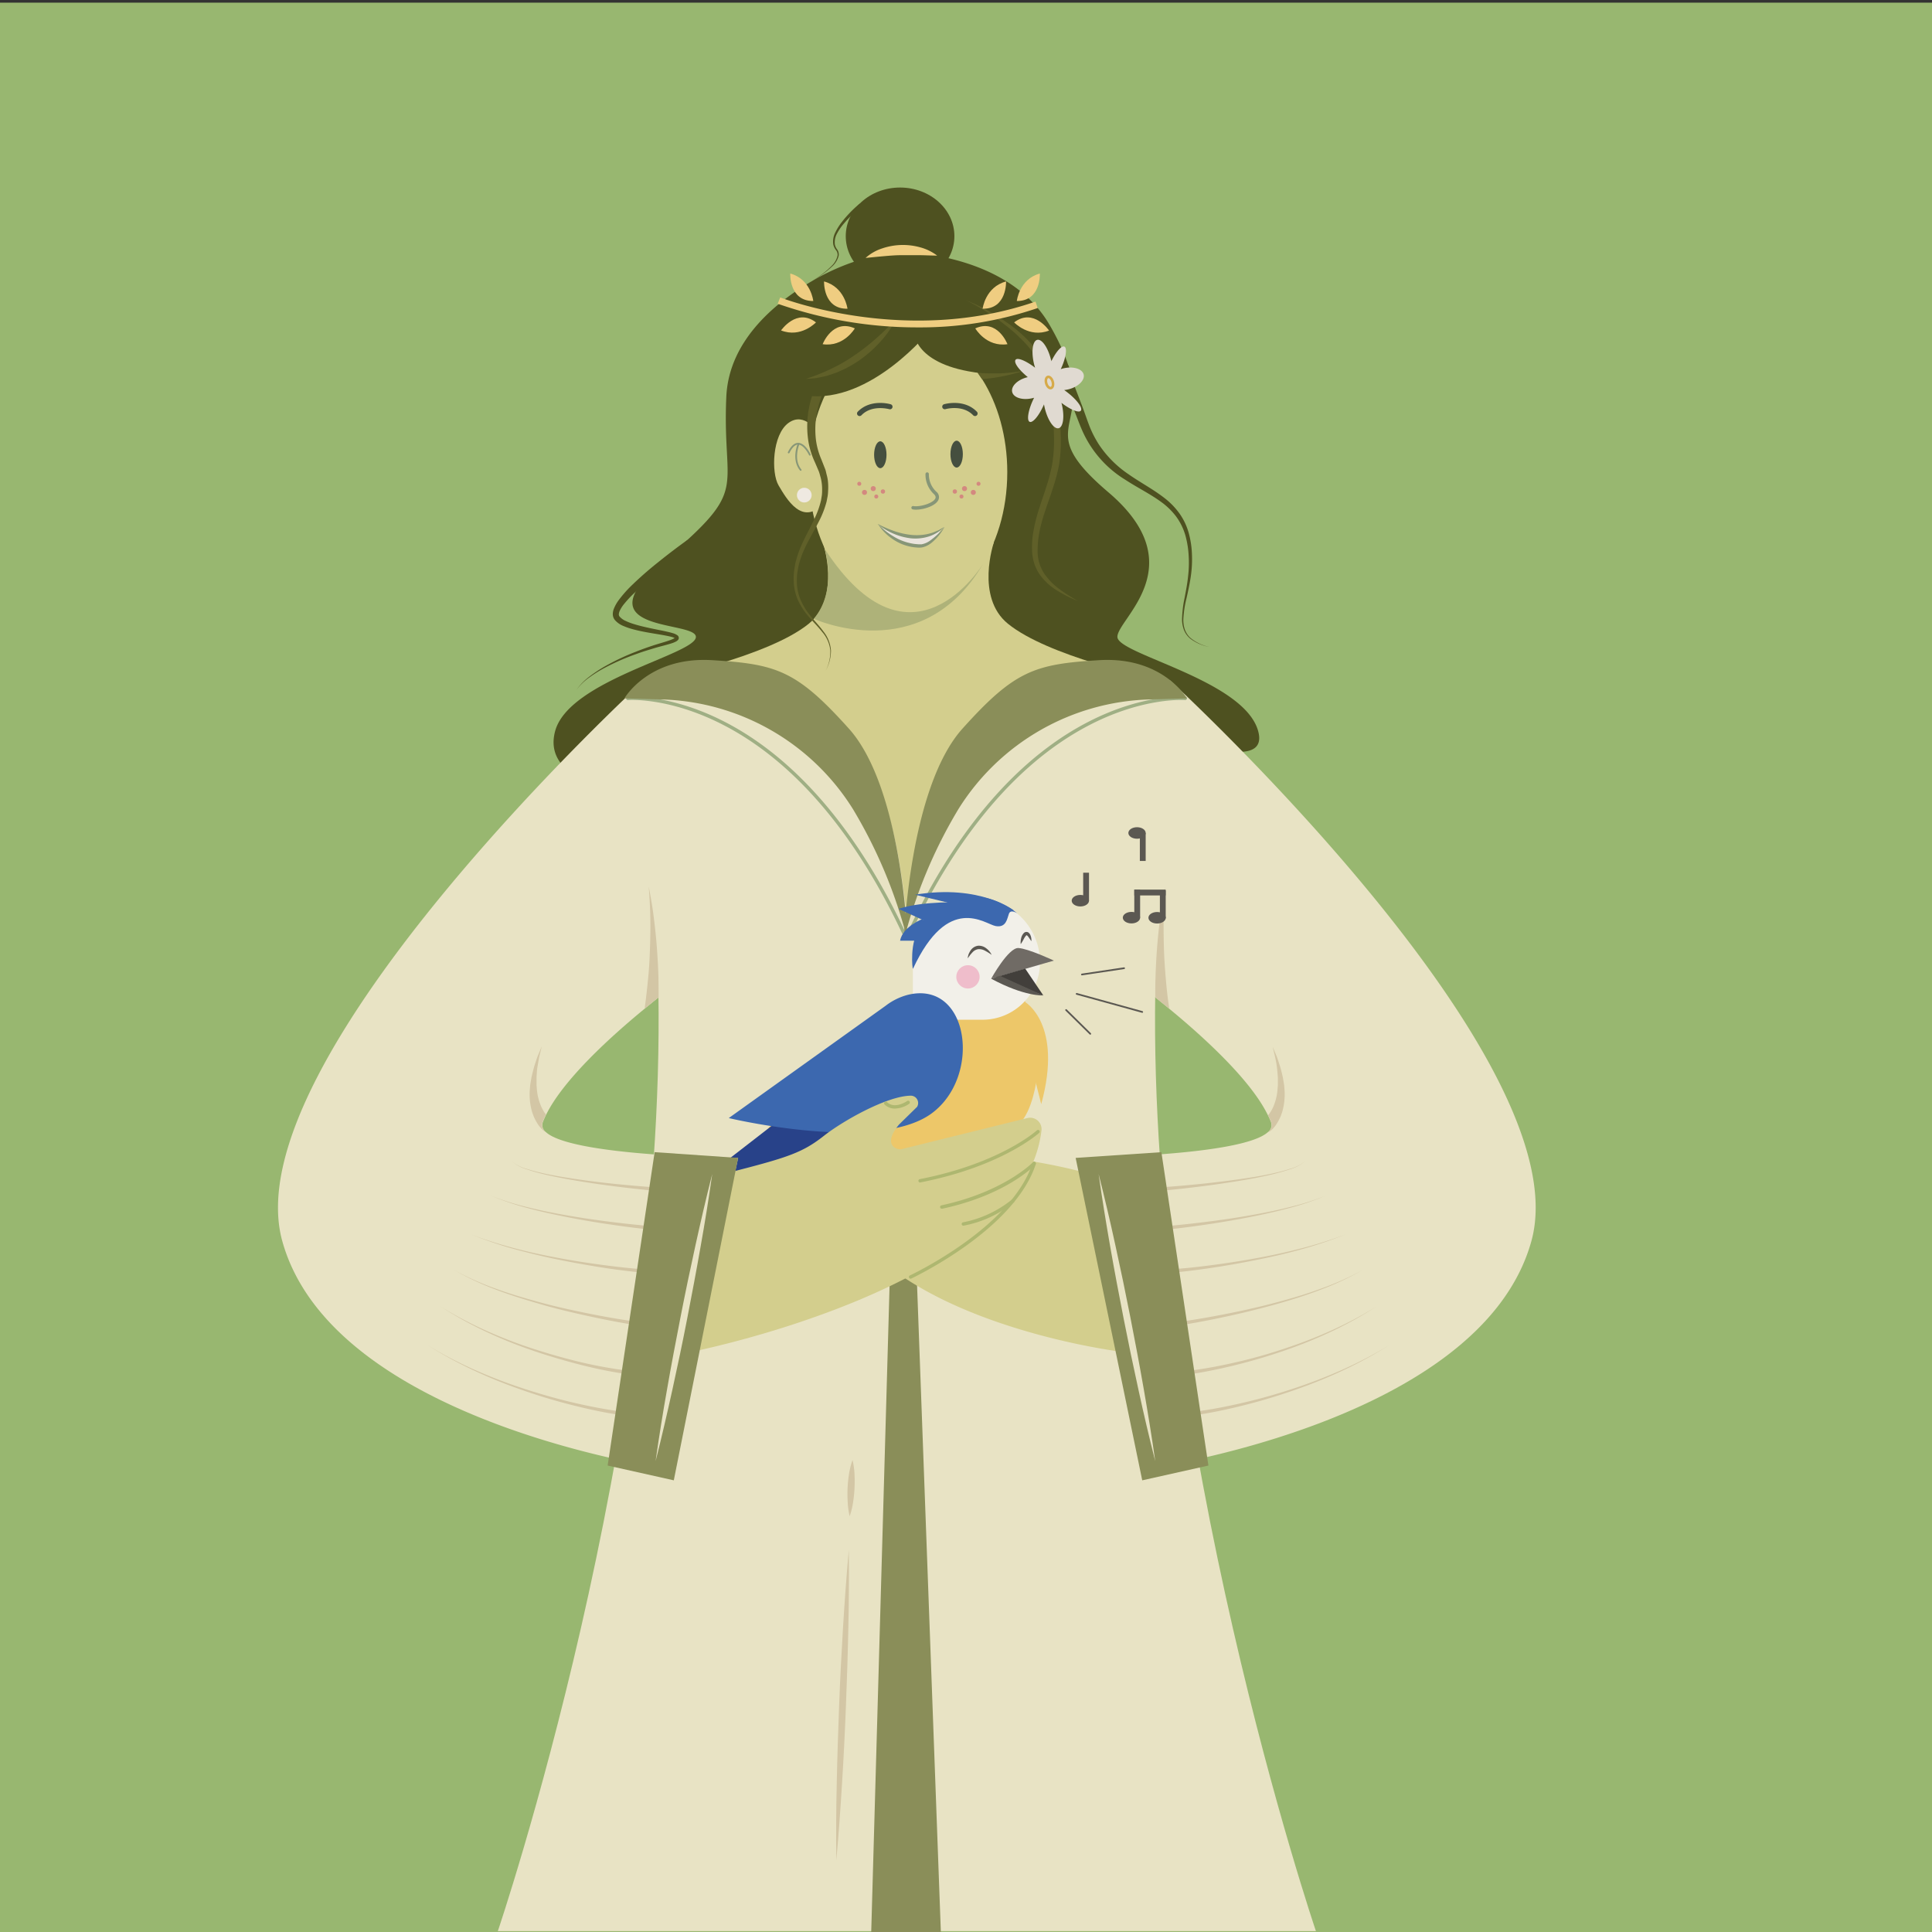 <svg xmlns="http://www.w3.org/2000/svg" viewBox="0 0 566.93 566.93"><rect x="0" y="0" width="566.93" height="566.93" fill="#333333" stroke="none"/><defs><style>.cls-1{fill:#98b770;}.cls-2{fill:#4e5120;}.cls-3{fill:#d3ce8d;}.cls-4{fill:#e8e3c4;}.cls-5{fill:#edc769;}.cls-6{fill:#f2f0e9;}.cls-7{fill:#284289;}.cls-8{fill:#3c68af;}.cls-9{fill:#8a8e59;}.cls-10{fill:#9faf84;}.cls-11{fill:#eae4dc;}.cls-12{fill:#454f3f;}.cls-13{fill:#879677;}.cls-14{fill:#5b5852;}.cls-15{fill:#606029;}.cls-16{fill:#efbdcb;}.cls-17,.cls-19{fill:#706b65;}.cls-18{fill:#423f3b;}.cls-19{stroke:#5b5852;stroke-linecap:round;stroke-width:0.5px;}.cls-19,.cls-27{stroke-miterlimit:10;}.cls-20{fill:#aeb279;}.cls-21{fill:#aeb770;}.cls-22{fill:#d3897f;}.cls-23{fill:#efe9e1;}.cls-24{fill:#d3c6a5;}.cls-25{fill:#efcd81;}.cls-26{fill:#e0dad1;}.cls-27{fill:none;stroke:#d6aa49;stroke-width:0.75px;}</style></defs><g id="BG"><rect class="cls-1" x="-1.79" y="0.78" width="569.21" height="567.13"/></g><g id="Hair"><path class="cls-2" d="M262.62,73.88s32.5-.66,45.34,21.41c18.26,31.4-8.21,27.48,17.29,49.17s2.23,37.43,2.65,42.53,37.22,12.59,41.3,27.55-33.95-2.32-33.95-2.32h-69.7l.11,13.43-3.13,6.57H182.85s-24-2.72-19.95-17.68,40.87-22.45,41.3-27.55-34.86-.85-9.35-22.53,17-19.56,18.28-48c.76-17.1,15.3-28.52,26.81-34.93a66.25,66.25,0,0,1,20.14-7.18c.85-.16,1.69-.3,2.54-.43Z"/></g><g id="Skin"><path class="cls-3" d="M342.14,199.91c-5.41-1-34.72-7.43-46.36-16.87-9.65-7.83-4.14-23.86-4.14-23.86l-23.4-.2v0h-3.39v0l-23.4.2s5.51,16-4.14,23.86c-11.64,9.44-41.76,15.91-47.17,16.87s65.51,61.31,65.51,61.31l10.89,9.67,10.9-9.67S347.55,200.86,342.14,199.91Z"/><path class="cls-3" d="M295.58,138.54c0,22.64-13.05,41-29.15,41s-29.14-18.35-29.14-41,13-41,29.14-41c8,0,15.21,4.51,20.47,11.81.44.61.87,1.24,1.28,1.88C292.78,118.5,295.58,128.06,295.58,138.54Z"/><path class="cls-3" d="M240.09,127s-3.91-6.36-8.7-2.91-5.13,14.62-2.93,18.34,7.11,12.53,13.45,4.9Z"/></g><g id="Clothes"><path class="cls-4" d="M189,199.64l12.9-3.22s47.65-12.81,61,51.31S274.6,566.68,274.6,566.68H146.08s49.27-145,47.12-275.7Z"/><path class="cls-4" d="M343.26,199.64l-12.9-3.22s-47.64-12.81-61,51.31-1.76,318.95-1.76,318.95H386.15S336.89,421.63,339,291Z"/><path class="cls-4" d="M449.37,364.2c-14.84,53.51-114,67-114,67l-19.75-91.43s48.38-.34,56.39-7.52a2.58,2.58,0,0,0,.94-3,19.87,19.87,0,0,0-.9-2C367,316.83,353,304.14,343,295.92c-1.44-1.19-2.8-2.28-4-3.27-4.12-3.25-6.9-5.26-6.9-5.26l11.2-87.75S464.21,310.7,449.37,364.2Z"/><path class="cls-5" d="M225.18,334.77s-8,1.34-3.9,2.9c12.43,4.7,36.71,12.64,57.23,4.21,37.66-15.47,21.69-49.5,21.69-49.5s-21.85-11.57-80.62,35.25c-.71.57,7.27,2.14,6.55,2.72-1.4,1.14.33,0-1.11,1.19"/><path class="cls-6" d="M286.53,263.73h0a18.65,18.65,0,0,1,18.65,18.65v0a16.85,16.85,0,0,1-16.85,16.85H270.71a2.83,2.83,0,0,1-2.83-2.83v-14A18.65,18.65,0,0,1,286.53,263.73Z"/><polygon class="cls-7" points="268.29 297.94 198.6 351.94 243.71 351.31 253.3 325 268.29 297.94"/><path class="cls-4" d="M216.6,339.78l-19.76,91.43s-99.14-13.5-114-67S189,199.64,189,199.64l11.21,87.75s-1.89,1.36-4.86,3.67l-2.06,1.6c-.61.5-1.26,1-1.93,1.55l-2.11,1.72c-10,8.2-23.91,20.83-29,31.19-.36.72-.67,1.43-.94,2.13a2.55,2.55,0,0,0,.85,2.93h0C167.93,339.44,216.6,339.78,216.6,339.78Z"/><path class="cls-8" d="M259.85,295.16l-46,32.93s43.46,10.37,59.49-1.34c14.88-10.87,11.09-39.28-7-34.81A18.26,18.26,0,0,0,259.85,295.16Z"/><polygon class="cls-9" points="276.09 567.04 268.9 371.57 261.2 371.57 255.65 567.04 276.09 567.04"/><path class="cls-10" d="M265.8,275.51a.52.52,0,0,1-.46-.29c-9.69-21.08-26.8-49.05-53.34-62.62-15.82-8.09-27.61-7.19-27.73-7.18a.49.49,0,0,1-.54-.45.5.5,0,0,1,.46-.54c.11,0,12.19-.94,28.27,7.28,26.79,13.7,44,41.87,53.79,63.09a.49.49,0,0,1-.25.66A.46.46,0,0,1,265.8,275.51Z"/><path class="cls-10" d="M266.23,275.51a.54.54,0,0,1-.21-.05.5.5,0,0,1-.25-.66c9.76-21.22,27-49.39,53.8-63.09,16.07-8.22,28.15-7.29,28.27-7.28a.49.49,0,0,1,.45.54.48.48,0,0,1-.54.45c-.12,0-12-.9-27.8,7.21-26.5,13.59-43.59,41.53-53.27,62.59A.49.49,0,0,1,266.23,275.51Z"/><path class="cls-5" d="M300.75,294s11.27,6.4,4.79,30l-4.05-16.07Z"/><path class="cls-5" d="M302.45,319s-1.81,9.17-7.48,16.08l1.48-12.91,5.21-6.46Z"/><path class="cls-5" d="M304.21,316.62s-1.18,9.49-5.14,13.18l-8,.76L303,307.82Z"/><path class="cls-3" d="M272,337.38c7.79.29,28.77,2.18,44.56,6.24l12.83,53.09S247,386.89,241.53,341a3.35,3.35,0,0,1,4.11-3.68l16.64.31"/><path class="cls-3" d="M202.81,396.71s97.32-19.09,102.8-64.95a3.35,3.35,0,0,0-4.11-3.68l-36.95,9.13c-1.28.32-5.79-1.16-.74-7.22l5.3-5.19a2.16,2.16,0,0,0-1.87-3.28h0c-7,.09-19.94,7.42-25.45,11.76-6.12,4.82-10.31,6.28-26.1,10.34Z"/></g><g id="Details"><path class="cls-11" d="M276.14,155.34s-6.64,5.86-17.87-.78c0,0,5.78,6.39,11.22,5.87C269.49,160.43,273.22,160.8,276.14,155.34Z"/><ellipse class="cls-12" cx="258.32" cy="133.44" rx="1.82" ry="3.94"/><ellipse class="cls-12" cx="280.72" cy="133.26" rx="1.82" ry="3.94"/><path class="cls-13" d="M268.77,149.56a5.28,5.28,0,0,1-.93-.08.5.5,0,0,1-.4-.58.5.5,0,0,1,.58-.4c1.85.33,5.69-.79,6.42-2.17.14-.27.25-.7-.37-1.32a7.8,7.8,0,0,1-2.49-5.95.49.49,0,0,1,.54-.45.5.5,0,0,1,.45.55,6.89,6.89,0,0,0,2.21,5.15,2,2,0,0,1,.54,2.48C274.43,148.5,271,149.56,268.77,149.56Z"/><path class="cls-13" d="M257.6,153.75a34.18,34.18,0,0,0,4.79,2.08,22.89,22.89,0,0,0,5,1.13,15.24,15.24,0,0,0,5-.3l1.24-.34,1.19-.49.6-.24.56-.33,1.15-.64a11.66,11.66,0,0,1-4.52,2.79,13.19,13.19,0,0,1-5.37.55,18.5,18.5,0,0,1-9.68-4.21Z"/><path class="cls-13" d="M277.17,154.62a15.66,15.66,0,0,1-3.82,4.66,6.48,6.48,0,0,1-2.85,1.37,7.09,7.09,0,0,1-1.59,0,11.22,11.22,0,0,1-1.53-.19,14.09,14.09,0,0,1-5.61-2.39,15,15,0,0,1-4.17-4.34,21.76,21.76,0,0,0,4.59,3.68,15.81,15.81,0,0,0,5.37,2.07,9.69,9.69,0,0,0,1.42.19l.72.06c.24,0,.44,0,.66,0a6,6,0,0,0,2.53-1.07A22.3,22.3,0,0,0,277.17,154.62Z"/><path class="cls-13" d="M237.63,133.69a.24.24,0,0,1-.22-.14s-1.46-3.07-3.2-3.09h0c-.89,0-1.75.82-2.55,2.44a.25.25,0,0,1-.33.11.25.25,0,0,1-.12-.34c.89-1.8,1.9-2.71,3-2.71h0c2.06,0,3.59,3.24,3.65,3.38a.25.25,0,0,1-.12.33A.22.22,0,0,1,237.63,133.69Z"/><path class="cls-13" d="M234.94,138.14a.26.26,0,0,1-.19-.1c-2.58-3.16-.75-7.62-.67-7.81a.24.24,0,0,1,.32-.13.25.25,0,0,1,.14.33s-1.79,4.37.59,7.3a.25.25,0,0,1,0,.35A.25.25,0,0,1,234.94,138.14Z"/><path class="cls-14" d="M291,280.2a15.56,15.56,0,0,0-1.95-1.22,3.58,3.58,0,0,0-1.95-.46,2.81,2.81,0,0,0-1.71.91c-.25.25-.48.55-.74.83a10.19,10.19,0,0,1-.71.95,9.63,9.63,0,0,1,.28-1.18,6.75,6.75,0,0,1,.57-1.1,3.15,3.15,0,0,1,2.21-1.41,3.5,3.5,0,0,1,2.46.8A5.18,5.18,0,0,1,291,280.2Z"/><path class="cls-15" d="M245.78,107.32a34.46,34.46,0,0,0-3,5,38.09,38.09,0,0,0-2.2,5.43,26.13,26.13,0,0,0-1.13,11.46,21.41,21.41,0,0,0,1.55,5.55l1.15,2.92c.19.49.27,1,.41,1.55a13.69,13.69,0,0,1,.34,1.57A16.33,16.33,0,0,1,243,144a12,12,0,0,1-.14,1.6l-.3,1.57a27.75,27.75,0,0,1-2.26,5.83c-1.84,3.67-4.07,7.05-5.33,10.82s-1.66,7.89-.27,11.62a18.84,18.84,0,0,0,3,5.11c1.25,1.58,2.66,3,3.88,4.68a10.2,10.2,0,0,1,2.26,5.63,12.33,12.33,0,0,1-1.5,5.86,12.22,12.22,0,0,0,1.31-5.85,9.83,9.83,0,0,0-2.37-5.41c-1.24-1.58-2.7-3-4-4.55a19.54,19.54,0,0,1-3.3-5.2,15.37,15.37,0,0,1-1.08-6.11,18,18,0,0,1,.28-3.1c.09-.5.15-1,.28-1.53l.42-1.49c1.2-4,3.38-7.52,5.05-11.14a25.61,25.61,0,0,0,2-5.54l.23-1.43a9.72,9.72,0,0,0,.08-1.43,14.25,14.25,0,0,0-.21-2.84,11.42,11.42,0,0,0-.34-1.4,13.44,13.44,0,0,0-.41-1.37l-1.16-2.71a23.08,23.08,0,0,1-1.9-6.06,28.49,28.49,0,0,1,.84-12.56,39.74,39.74,0,0,1,2.18-5.9,36.75,36.75,0,0,1,3.11-5.54,1.5,1.5,0,0,1,2.48,1.69l0,0Z"/><path class="cls-2" d="M268.16,97.1s-.46,9.37,17.6,12.12L303.82,112,273,91.77Z"/><path class="cls-2" d="M272.92,96.9s-17.36,21.68-36.29,19.2c-15.84-2.08-4.88-18.95-4.88-18.95l31.45-5.38Z"/><path class="cls-2" d="M313.75,107.91a26.56,26.56,0,0,0,1.67,5.71c.74,1.94,1.52,3.9,2.26,5.88s1.4,4,2.14,5.85a30.69,30.69,0,0,0,2.82,5.35,31.63,31.63,0,0,0,8.59,8.51c3.36,2.37,7.11,4.31,10.5,6.95a21.78,21.78,0,0,1,4.48,4.66,18.4,18.4,0,0,1,2.69,5.87,27.27,27.27,0,0,1,.88,6.32,34.46,34.46,0,0,1-.38,6.34c-.31,2.09-.77,4.14-1.22,6.18a32.44,32.44,0,0,0-.94,6.16,8.62,8.62,0,0,0,.43,3,6.11,6.11,0,0,0,1.69,2.54,13.16,13.16,0,0,0,5.6,2.63,13.29,13.29,0,0,1-5.72-2.49,6.41,6.41,0,0,1-1.84-2.58,9,9,0,0,1-.54-3.13,34.55,34.55,0,0,1,.76-6.27c.39-2.06.79-4.11,1-6.17a33.7,33.7,0,0,0,.18-6.19,27.33,27.33,0,0,0-1-6.06,17.55,17.55,0,0,0-2.68-5.41,20.44,20.44,0,0,0-4.33-4.23c-3.29-2.42-7.08-4.25-10.64-6.59a32,32,0,0,1-12.6-14.45c-.88-2-1.55-3.94-2.35-5.87s-1.6-3.83-2.42-5.78a29.58,29.58,0,0,1-2-6.26v0a1.5,1.5,0,1,1,2.95-.52Z"/><path class="cls-15" d="M283.41,88.09a57.65,57.65,0,0,1,11.74,6.34,40.07,40.07,0,0,1,9.77,9.25,28.63,28.63,0,0,1,3,6.12,49.13,49.13,0,0,1,1.89,6.49,59.88,59.88,0,0,1,1.49,13.42,41.8,41.8,0,0,1-.55,6.78,49.85,49.85,0,0,1-1.73,6.57c-1.34,4.28-3.07,8.37-3.92,12.61a29.7,29.7,0,0,0-.62,6.41,12,12,0,0,0,1.79,6,18.76,18.76,0,0,0,4.45,4.67,49.54,49.54,0,0,0,5.57,3.6,38.88,38.88,0,0,1-6-3,18,18,0,0,1-5.06-4.56,12.72,12.72,0,0,1-1.62-3.1,14,14,0,0,1-.72-3.43,26.45,26.45,0,0,1,.45-6.84c.81-4.49,2.48-8.68,3.79-12.87a50,50,0,0,0,1.62-6.31,42.15,42.15,0,0,0,.55-6.47,65,65,0,0,0-1.24-13,40.48,40.48,0,0,0-4.24-12.28,29.38,29.38,0,0,0-4.15-5,46.65,46.65,0,0,0-5-4.35A63.17,63.17,0,0,0,283.41,88.09Z"/><path class="cls-15" d="M300.56,108.77a57.44,57.44,0,0,1-6.89,1.75c-1.16.22-2.34.4-3.53.54-.66.08-1.3.14-2,.19-.41-.64-.84-1.27-1.28-1.88,1,.12,2.1.17,3.16.19s2.33,0,3.5,0A55.44,55.44,0,0,0,300.56,108.77Z"/><path class="cls-15" d="M262.91,93.67a29.13,29.13,0,0,1-4.71,6.75,36.48,36.48,0,0,1-6.24,5.46A40.14,40.14,0,0,1,248.4,108c-.61.32-1.26.58-1.89.88l-.95.42c-.32.13-.66.23-1,.34-.66.22-1.31.46-2,.66l-2,.44c-.34.06-.68.14-1,.19l-1,.1c-.68.07-1.37.11-2.05.14a60.33,60.33,0,0,0,7.5-3,47.47,47.47,0,0,0,6.86-4,65.52,65.52,0,0,0,6.28-4.91C259.11,97.54,261,95.66,262.91,93.67Z"/><path class="cls-14" d="M302.65,276.18c-.35-.46-.63-.92-.93-1.32a1.65,1.65,0,0,0-.43-.42c-.06,0-.07,0-.07,0a.34.34,0,0,0-.09.06,4.88,4.88,0,0,0-.76,1.14,12.57,12.57,0,0,1-.85,1.41,5,5,0,0,1,.12-1.69,3.1,3.1,0,0,1,.86-1.63,1.11,1.11,0,0,1,.63-.26,1,1,0,0,1,.69.2,1.92,1.92,0,0,1,.58.82A3.69,3.69,0,0,1,302.65,276.18Z"/><circle class="cls-16" cx="284.04" cy="286.65" r="3.42"/><path class="cls-17" d="M290.85,287.19s5.07-9.18,8-9,10.41,3.69,10.41,3.69Z"/><polygon class="cls-18" points="292.17 286.75 306.15 292.1 300.84 284.23 292.17 286.75"/><path class="cls-14" d="M293.48,286.37l12.67,5.73s-5.41.42-15.3-4.91Z"/><line class="cls-19" x1="317.48" y1="285.96" x2="329.86" y2="284.11"/><line class="cls-19" x1="335.18" y1="296.95" x2="315.94" y2="291.64"/><line class="cls-19" x1="319.93" y1="303.36" x2="312.84" y2="296.38"/><ellipse class="cls-14" cx="317.02" cy="264.3" rx="2.54" ry="1.69"/><rect class="cls-14" x="317.85" y="256.09" width="1.71" height="8.21"/><ellipse class="cls-14" cx="333.65" cy="244.43" rx="2.54" ry="1.69"/><rect class="cls-14" x="334.48" y="244.43" width="1.71" height="8.21"/><path class="cls-20" d="M288.45,165.5S267.4,200.09,242,161.07c0,0,3.85,12.14-3.19,20.51C238.8,181.58,270.48,196.12,288.45,165.5Z"/><path class="cls-12" d="M252.24,122.09a.75.75,0,0,1-.54-1.27c3.71-3.86,9.39-2.27,9.62-2.2a.75.75,0,1,1-.41,1.44c-.05,0-5.06-1.4-8.13,1.8A.76.76,0,0,1,252.24,122.09Z"/><path class="cls-12" d="M286.12,122.09a.78.78,0,0,1-.55-.23c-3.08-3.22-8.07-1.82-8.12-1.8a.75.75,0,1,1-.42-1.44c.24-.07,5.92-1.66,9.63,2.2a.75.75,0,0,1-.54,1.27Z"/><path class="cls-21" d="M270,347a.51.51,0,0,1-.49-.4.5.5,0,0,1,.4-.59c23.59-4.61,34.23-14.2,34.34-14.29a.49.49,0,0,1,.7,0,.48.48,0,0,1,0,.7c-.1.1-10.93,9.87-34.82,14.54Z"/><path class="cls-21" d="M276.42,354.69a.5.5,0,0,1-.11-1c18.4-4,26.71-12.55,26.79-12.63a.5.5,0,0,1,.71,0,.49.49,0,0,1,0,.7c-.34.36-8.58,8.9-27.31,12.93Z"/><path class="cls-21" d="M282.69,359.67a.51.51,0,0,1-.49-.42.5.5,0,0,1,.41-.57,32.66,32.66,0,0,0,14.26-6.63.5.5,0,0,1,.66.75,32.9,32.9,0,0,1-14.75,6.86Z"/><path class="cls-21" d="M267.21,375.23a.49.49,0,0,1-.45-.29.5.5,0,0,1,.24-.67c.3-.14,29.83-14,36-33a.51.51,0,0,1,.63-.33.5.5,0,0,1,.32.63C297.65,361,267.72,375,267.42,375.18A.54.54,0,0,1,267.21,375.23Z"/><path class="cls-21" d="M262.57,325.3a4.22,4.22,0,0,1-3-1.2.5.5,0,0,1,0-.71.5.5,0,0,1,.7,0c2.29,2.23,5.9-.28,5.94-.31a.5.5,0,0,1,.69.12.51.51,0,0,1-.11.7A7.76,7.76,0,0,1,262.57,325.3Z"/><path class="cls-2" d="M203.14,161.1a138.76,138.76,0,0,0-16.56,12.51,31.93,31.93,0,0,0-3.5,3.69,9.25,9.25,0,0,0-1.25,2,2.83,2.83,0,0,0-.24.94,1,1,0,0,0,.23.69,5.06,5.06,0,0,0,1.8,1.29,17.16,17.16,0,0,0,2.34.89c1.62.51,3.32.9,5,1.26s3.42.67,5.15,1.08c.44.1.87.21,1.31.35a4.11,4.11,0,0,1,1.38.64,1,1,0,0,1,.37.58.85.85,0,0,1-.2.75,2.11,2.11,0,0,1-.69.52,8.19,8.19,0,0,1-1.3.52c-1.72.54-3.4.91-5.07,1.42s-3.33,1-5,1.62a67.9,67.9,0,0,0-9.58,4.18,37.77,37.77,0,0,0-4.43,2.78,17.4,17.4,0,0,0-3.75,3.62,17.35,17.35,0,0,1,3.65-3.76,40.08,40.08,0,0,1,4.36-2.94,68.38,68.38,0,0,1,9.51-4.52c1.63-.65,3.29-1.24,4.95-1.79s3.4-1,5-1.57a9.84,9.84,0,0,0,1.13-.49,1.34,1.34,0,0,0,.35-.26s0,0,0,.15,0,.08,0,.05a3.84,3.84,0,0,0-1-.4c-.4-.11-.82-.2-1.24-.29-1.68-.34-3.42-.6-5.15-.9s-3.47-.64-5.2-1.12a19.77,19.77,0,0,1-2.58-.9,6.54,6.54,0,0,1-2.46-1.71,3,3,0,0,1-.47-.79,2.89,2.89,0,0,1-.18-.94,4.52,4.52,0,0,1,.31-1.61,11.39,11.39,0,0,1,1.4-2.5,35.81,35.81,0,0,1,3.55-4.08,103.63,103.63,0,0,1,7.95-7c2.75-2.22,5.53-4.35,8.42-6.42a1.5,1.5,0,0,1,1.75,2.44l0,0Z"/><path class="cls-22" d="M254.55,76.18a13.28,13.28,0,0,1,4.87-2.8,18.61,18.61,0,0,1,5.54-1,18.22,18.22,0,0,1,5.6.67,14.61,14.61,0,0,1,5,2.46c-1.91,0-3.65-.12-5.4-.13s-3.44,0-5.15,0-3.41.15-5.14.29S256.43,76,254.55,76.18Z"/><ellipse class="cls-2" cx="264.12" cy="69.3" rx="15.94" ry="14.27"/><path class="cls-2" d="M252.75,60.71a34.39,34.39,0,0,0-5.09,4.86,15.57,15.57,0,0,0-2,2.88,5.33,5.33,0,0,0-.68,3.26,3.53,3.53,0,0,0,.7,1.51,2.52,2.52,0,0,1,.42,1.84,6.3,6.3,0,0,1-1.89,3.09,27.61,27.61,0,0,1-5.79,4.18A27.06,27.06,0,0,0,244.07,78a6,6,0,0,0,1.7-3,2.08,2.08,0,0,0-.41-1.53,4.17,4.17,0,0,1-.83-1.67,5.81,5.81,0,0,1,.61-3.63,16.32,16.32,0,0,1,1.94-3.08,34.83,34.83,0,0,1,5-5.18.49.49,0,0,1,.7.06.51.51,0,0,1-.06.71h0Z"/><circle class="cls-23" cx="236.01" cy="145.29" r="2.16"/><path class="cls-24" d="M343,295.92c-1.44-1.19-2.8-2.28-4-3.27,0-1.88,0-3.74.07-5.61.08-3,.24-6,.47-9s.54-5.95.93-8.91.89-5.89,1.45-8.81c-.23,3-.42,5.92-.46,8.89s0,5.91.08,8.87.28,5.9.53,8.84.55,5.89,1,8.74v0A1.28,1.28,0,0,1,343,295.92Z"/><path class="cls-24" d="M193.26,292.66c-.61.5-1.26,1-1.93,1.55l-2.11,1.72a1.21,1.21,0,0,1,0-.19,1.77,1.77,0,0,1,0-.23v0c.4-2.85.71-5.81,1-8.74s.42-5.89.52-8.84.14-5.91.08-8.87-.22-5.93-.46-8.89c.57,2.92,1.09,5.85,1.46,8.81s.7,5.93.92,8.91.4,6,.48,9C193.24,288.77,193.27,290.7,193.26,292.66Z"/><path class="cls-24" d="M160.11,332.18l-.23-.11a5.55,5.55,0,0,1-.87-.74c-.25-.23-.44-.48-.66-.72a11.69,11.69,0,0,1-1-1.52,15,15,0,0,1-.79-1.61c-.19-.55-.41-1.1-.55-1.65a18.52,18.52,0,0,1-.49-6.63l.06-.81.13-.8.27-1.58c.25-1,.49-2.07.79-3.08s.65-2,1-3l1.21-2.89-.73,3c-.21,1-.35,2-.53,3s-.2,2-.28,3.05v2.27l.06.74a16.19,16.19,0,0,0,1.32,5.62c.18.43.43.82.63,1.22s.48.75.77,1.07c-.36.72-.67,1.43-.94,2.13A2.55,2.55,0,0,0,160.11,332.18Z"/><path class="cls-24" d="M376.38,325.83c-.13.55-.36,1.1-.54,1.65a15.06,15.06,0,0,1-.8,1.61,10.77,10.77,0,0,1-1,1.52c-.22.24-.41.49-.65.72a6.23,6.23,0,0,1-.88.74,1.54,1.54,0,0,1-.44.19,2.58,2.58,0,0,0,.94-3,19.87,19.87,0,0,0-.9-2l.07-.08a12.4,12.4,0,0,0,.78-1.08c.2-.4.45-.79.63-1.22a16,16,0,0,0,1.32-5.62l.07-.74V316.2c-.08-1-.15-2-.28-3.05s-.32-2-.53-3l-.72-3,1.2,2.89c.38,1,.68,2,1,3s.54,2.05.79,3.08l.26,1.58.13.8.06.81A18.52,18.52,0,0,1,376.38,325.83Z"/><path class="cls-24" d="M249.08,454.81q.12,11.4-.14,22.81c-.15,7.6-.41,15.19-.7,22.79s-.67,15.19-1.14,22.77-1,15.17-1.69,22.75q-.14-11.41.13-22.81c.15-7.6.42-15.2.7-22.79s.68-15.19,1.14-22.77S248.39,462.38,249.08,454.81Z"/><path class="cls-24" d="M250.17,428.43a23,23,0,0,1,.58,4.16,40.66,40.66,0,0,1,0,4.13,38.16,38.16,0,0,1-.42,4.11,22.27,22.27,0,0,1-1,4.09,22.27,22.27,0,0,1-.58-4.16,38,38,0,0,1,.39-8.25A22.17,22.17,0,0,1,250.17,428.43Z"/><path class="cls-24" d="M190.55,349.27c-6.92-.69-13.82-1.55-20.68-2.68-3.43-.57-6.84-1.21-10.23-2-1.68-.41-3.36-.87-5-1.44a11.86,11.86,0,0,1-4.55-2.46,11.78,11.78,0,0,0,4.59,2.34c1.65.53,3.34.95,5,1.32,3.39.73,6.82,1.28,10.25,1.77,6.87,1,13.78,1.66,20.68,2.18h0a.49.49,0,0,1,.46.53.5.5,0,0,1-.53.47Z"/><path class="cls-24" d="M189.07,360.62c-3.86-.42-7.69-.95-11.52-1.53s-7.64-1.24-11.43-2-7.58-1.58-11.31-2.6a76.68,76.68,0,0,1-11-3.75,74.79,74.79,0,0,0,11,3.5c3.75.95,7.54,1.69,11.34,2.36s7.62,1.24,11.45,1.74,7.67.94,11.5,1.28h0a.5.5,0,0,1-.09,1Z"/><path class="cls-24" d="M187,373.29c-4.18-.44-8.32-1-12.45-1.69s-8.26-1.44-12.35-2.31-8.16-1.9-12.18-3a124.06,124.06,0,0,1-11.87-4.09c3.91,1.5,7.9,2.75,11.93,3.85s8.12,2,12.22,2.79,8.22,1.47,12.36,2.05,8.28,1.09,12.43,1.44h0a.5.5,0,0,1,.45.55.5.5,0,0,1-.54.45Z"/><path class="cls-24" d="M185.28,388.64c-4.51-.74-9-1.64-13.42-2.62S163,384,158.6,382.7s-8.73-2.6-13-4.24a82.66,82.66,0,0,1-12.35-5.79,81.91,81.91,0,0,0,12.44,5.55c4.26,1.57,8.64,2.81,13,4s8.82,2.16,13.27,3.07,8.93,1.71,13.41,2.36h0a.5.5,0,0,1-.14,1Z"/><path class="cls-24" d="M182.73,403.05c-4.75-.74-9.42-1.76-14.06-3s-9.2-2.61-13.7-4.21a133.17,133.17,0,0,1-13.24-5.49,112.23,112.23,0,0,1-12.5-7,113.74,113.74,0,0,0,12.6,6.75,136.43,136.43,0,0,0,13.3,5.24c4.52,1.51,9.1,2.84,13.73,4s9.31,2.05,14,2.69h0a.5.5,0,0,1,.42.56.49.49,0,0,1-.56.43Z"/><path class="cls-24" d="M180.6,415c-4.88-.79-9.67-1.88-14.43-3.13s-9.45-2.72-14.08-4.38a144.38,144.38,0,0,1-13.62-5.62,124.46,124.46,0,0,1-12.92-7.08,122.37,122.37,0,0,0,13,6.85A145.91,145.91,0,0,0,152.25,407q7,2.36,14.1,4.13c4.76,1.16,9.57,2.16,14.39,2.86h0a.5.5,0,1,1-.14,1Z"/><path class="cls-24" d="M342.51,348.28c6.91-.52,13.82-1.22,20.69-2.18,3.43-.49,6.86-1,10.25-1.77,1.69-.37,3.37-.79,5-1.32a11.67,11.67,0,0,0,4.58-2.34,11.74,11.74,0,0,1-4.54,2.46c-1.65.57-3.33,1-5,1.44-3.38.81-6.8,1.45-10.22,2-6.87,1.13-13.76,2-20.68,2.68a.5.5,0,1,1-.1-1Z"/><path class="cls-24" d="M344,359.63c3.83-.34,7.67-.79,11.5-1.28s7.65-1.07,11.45-1.74,7.59-1.41,11.34-2.36a75.17,75.17,0,0,0,11-3.5,76.68,76.68,0,0,1-11,3.75c-3.73,1-7.52,1.85-11.31,2.6s-7.61,1.41-11.44,2-7.65,1.11-11.51,1.53a.5.5,0,0,1-.55-.44.5.5,0,0,1,.44-.55h0Z"/><path class="cls-24" d="M346.06,372.29c4.14-.35,8.3-.86,12.43-1.44s8.26-1.27,12.36-2.05,8.17-1.73,12.22-2.79A124.43,124.43,0,0,0,395,362.16a122.93,122.93,0,0,1-11.86,4.09c-4,1.14-8.09,2.15-12.18,3s-8.21,1.64-12.35,2.31-8.28,1.25-12.46,1.69a.5.5,0,1,1-.1-1h0Z"/><path class="cls-24" d="M347.73,387.65c4.48-.65,9-1.47,13.41-2.36s8.88-1.9,13.27-3.07,8.76-2.43,13-4a81.91,81.91,0,0,0,12.44-5.55,82.66,82.66,0,0,1-12.35,5.79c-4.25,1.64-8.61,3-13,4.24s-8.8,2.33-13.25,3.32-8.91,1.88-13.42,2.62a.5.5,0,0,1-.16-1h0Z"/><path class="cls-24" d="M350.29,402.06c4.69-.64,9.38-1.59,14-2.69s9.21-2.45,13.73-4a135.27,135.27,0,0,0,13.29-5.24,113.88,113.88,0,0,0,12.61-6.75,113.13,113.13,0,0,1-12.5,7,134.17,134.17,0,0,1-13.24,5.49c-4.5,1.6-9.08,3-13.71,4.21s-9.3,2.22-14.05,3a.5.5,0,0,1-.57-.42.49.49,0,0,1,.41-.57h0Z"/><path class="cls-24" d="M352.41,414c4.82-.7,9.63-1.7,14.39-2.86s9.46-2.56,14.1-4.13a145.91,145.91,0,0,0,13.68-5.38,121.27,121.27,0,0,0,13-6.85,123.3,123.3,0,0,1-12.91,7.08,144.38,144.38,0,0,1-13.62,5.62q-6.94,2.49-14.08,4.38c-4.76,1.25-9.55,2.34-14.43,3.13a.5.5,0,1,1-.16-1h0Z"/><path class="cls-25" d="M269.49,96.07a123.94,123.94,0,0,1-41.28-6.94l.74-1.85c.36.14,37,14.37,74.91,1.22l.65,1.89A106.6,106.6,0,0,1,269.49,96.07Z"/><path class="cls-25" d="M248.69,90.59s-.78-6.37-6.88-8C241.81,82.63,241.52,90.74,248.69,90.59Z"/><path class="cls-25" d="M238.65,88.33s-.67-6.39-6.75-8.07C231.9,80.26,231.48,88.36,238.65,88.33Z"/><path class="cls-25" d="M250.84,96.36s-3.21,5.56-9.44,4.64C241.4,101,244.3,93.42,250.84,96.36Z"/><path class="cls-25" d="M239.44,94.6s-4.39,4.68-10.25,2.36C229.19,97,233.75,90.25,239.44,94.6Z"/><path class="cls-25" d="M288.34,90.59s.78-6.37,6.88-8C295.22,82.63,295.51,90.74,288.34,90.59Z"/><path class="cls-25" d="M298.38,88.33s.67-6.39,6.75-8.07C305.13,80.26,305.55,88.36,298.38,88.33Z"/><path class="cls-25" d="M286.19,96.36s3.21,5.56,9.44,4.64C295.63,101,292.73,93.42,286.19,96.36Z"/><path class="cls-25" d="M297.59,94.6S302,99.28,307.84,97C307.84,97,303.28,90.25,297.59,94.6Z"/><path class="cls-26" d="M318,109.91c-.41-1.7-3.1-2.51-6-1.81-.25.06-.49.14-.73.22,1.42-3,1.95-5.94,1.17-6.54s-2.51,1.3-3.94,4.24c0-.13,0-.26-.08-.4-.87-3.59-2.69-6.23-4.06-5.89s-1.79,3.51-.93,7.1c.1.37.2.73.31,1.09l-.19-.16c-2.67-2-5.18-3-5.6-2.08s1.22,3,3.66,5l-.07,0c-2.91.7-4.93,2.65-4.52,4.35s3.1,2.51,6,1.8l.44-.11c-.08.14-.15.28-.22.43-1.44,3-2,6-1.19,6.58s2.58-1.37,4-4.41q.17-.33.3-.66c.06.36.14.73.23,1.1.87,3.59,2.68,6.23,4.06,5.9s1.79-3.51.92-7.1l-.09-.36.16.13c2.66,2,5.17,3,5.59,2.08s-1.4-3.26-4.06-5.3c-.3-.23-.6-.45-.89-.65a8.83,8.83,0,0,0,1.2-.2C316.35,113.56,318.38,111.61,318,109.91Z"/><ellipse class="cls-27" cx="307.96" cy="112.21" rx="0.98" ry="1.7" transform="translate(-19.16 91.6) rotate(-16.41)"/><circle class="cls-22" cx="253.68" cy="144.49" r="0.74"/><circle class="cls-22" cx="256.25" cy="143.38" r="0.74"/><circle class="cls-22" cx="252.15" cy="141.96" r="0.59"/><circle class="cls-22" cx="257.14" cy="145.7" r="0.59"/><circle class="cls-22" cx="259.09" cy="144.23" r="0.64"/><circle class="cls-22" cx="285.61" cy="144.49" r="0.74"/><circle class="cls-22" cx="283.03" cy="143.38" r="0.74"/><circle class="cls-22" cx="287.14" cy="141.96" r="0.59"/><circle class="cls-22" cx="282.14" cy="145.7" r="0.59"/><circle class="cls-22" cx="280.19" cy="144.23" r="0.64"/><path class="cls-9" d="M183.23,204.93s7.05-12.34,25.76-11.21c18.88,1.15,24.76,3,40.09,20.07,15.7,17.46,17.22,62.1,17.22,62.1a142.49,142.49,0,0,0-16-38.45A68.39,68.39,0,0,0,194,205.24Z"/><path class="cls-9" d="M348.3,204.93s-7.05-12.34-25.76-11.21c-18.88,1.15-24.76,3-40.09,20.07-15.71,17.46-17.22,62.1-17.22,62.1a142.1,142.1,0,0,1,16-38.45,68.38,68.38,0,0,1,56.34-32.2Z"/><polygon class="cls-9" points="216.6 339.78 197.72 434.39 178.31 430.05 192.1 338.09 216.6 339.78"/><polygon class="cls-9" points="315.64 339.78 335.18 434.39 354.6 430.05 340.8 338.09 315.64 339.78"/><path class="cls-4" d="M209,344.5q-1.51,10.65-3.4,21.22c-1.22,7-2.57,14.09-3.93,21.11s-2.83,14-4.37,21-3.16,14-4.92,20.92q1.5-10.65,3.39-21.22c1.23-7.06,2.57-14.09,3.94-21.11s2.83-14,4.37-21S207.23,351.45,209,344.5Z"/><path class="cls-4" d="M322.38,344.5q2.64,10.42,4.92,20.92c1.54,7,3,14,4.37,21s2.71,14.05,3.94,21.11S338,421.68,339,428.78q-2.65-10.42-4.92-20.92c-1.54-7-3-14-4.37-21s-2.71-14.06-3.94-21.11S323.38,351.6,322.38,344.5Z"/><path class="cls-8" d="M298.48,268s-13.69-12.12-27.14,1.52c-1.42,1.45-.65,2.23-1.35,3-3.14,3.36-2.29,12.21-2.07,11.73C278.28,262,289,271.15,292.14,271.74s3.39-2.18,3.92-3.61S298.48,268,298.48,268Z"/><path class="cls-8" d="M283.58,264.83c-1.22-.06-12.47-.52-19.86,1.84,0,0,0,0,0,.05l6.85,3.14.52.17,12.49-5.16S283.61,264.83,283.58,264.83Z"/><path class="cls-8" d="M297.61,267.25s-9.78-7.89-29.09-4.71c0,0,0,0,0,0l8.79,2.12h0L295.49,267Z"/><path class="cls-8" d="M271.12,269.51c-.11,0-6.2,2.27-7,6.53,0,0,0,0,0,0H270l3.13-5.46s0,0,0,0l-2.66-.8Z"/><ellipse class="cls-14" cx="332.02" cy="269.28" rx="2.54" ry="1.69"/><rect class="cls-14" x="332.85" y="261.07" width="1.71" height="8.21"/><rect class="cls-14" x="340.36" y="261.28" width="1.71" height="8.21"/><rect class="cls-14" x="336.6" y="257.31" width="1.71" height="9.2" transform="translate(75.54 599.36) rotate(-90)"/><ellipse class="cls-14" cx="339.54" cy="269.31" rx="2.54" ry="1.69"/><path class="cls-25" d="M254,75.69a13.32,13.32,0,0,1,4.88-2.8A18.89,18.89,0,0,1,270,72.57,14.49,14.49,0,0,1,275,75c-1.91,0-3.66-.12-5.4-.12s-3.45,0-5.15,0-3.41.15-5.14.3S255.85,75.51,254,75.69Z"/></g></svg>